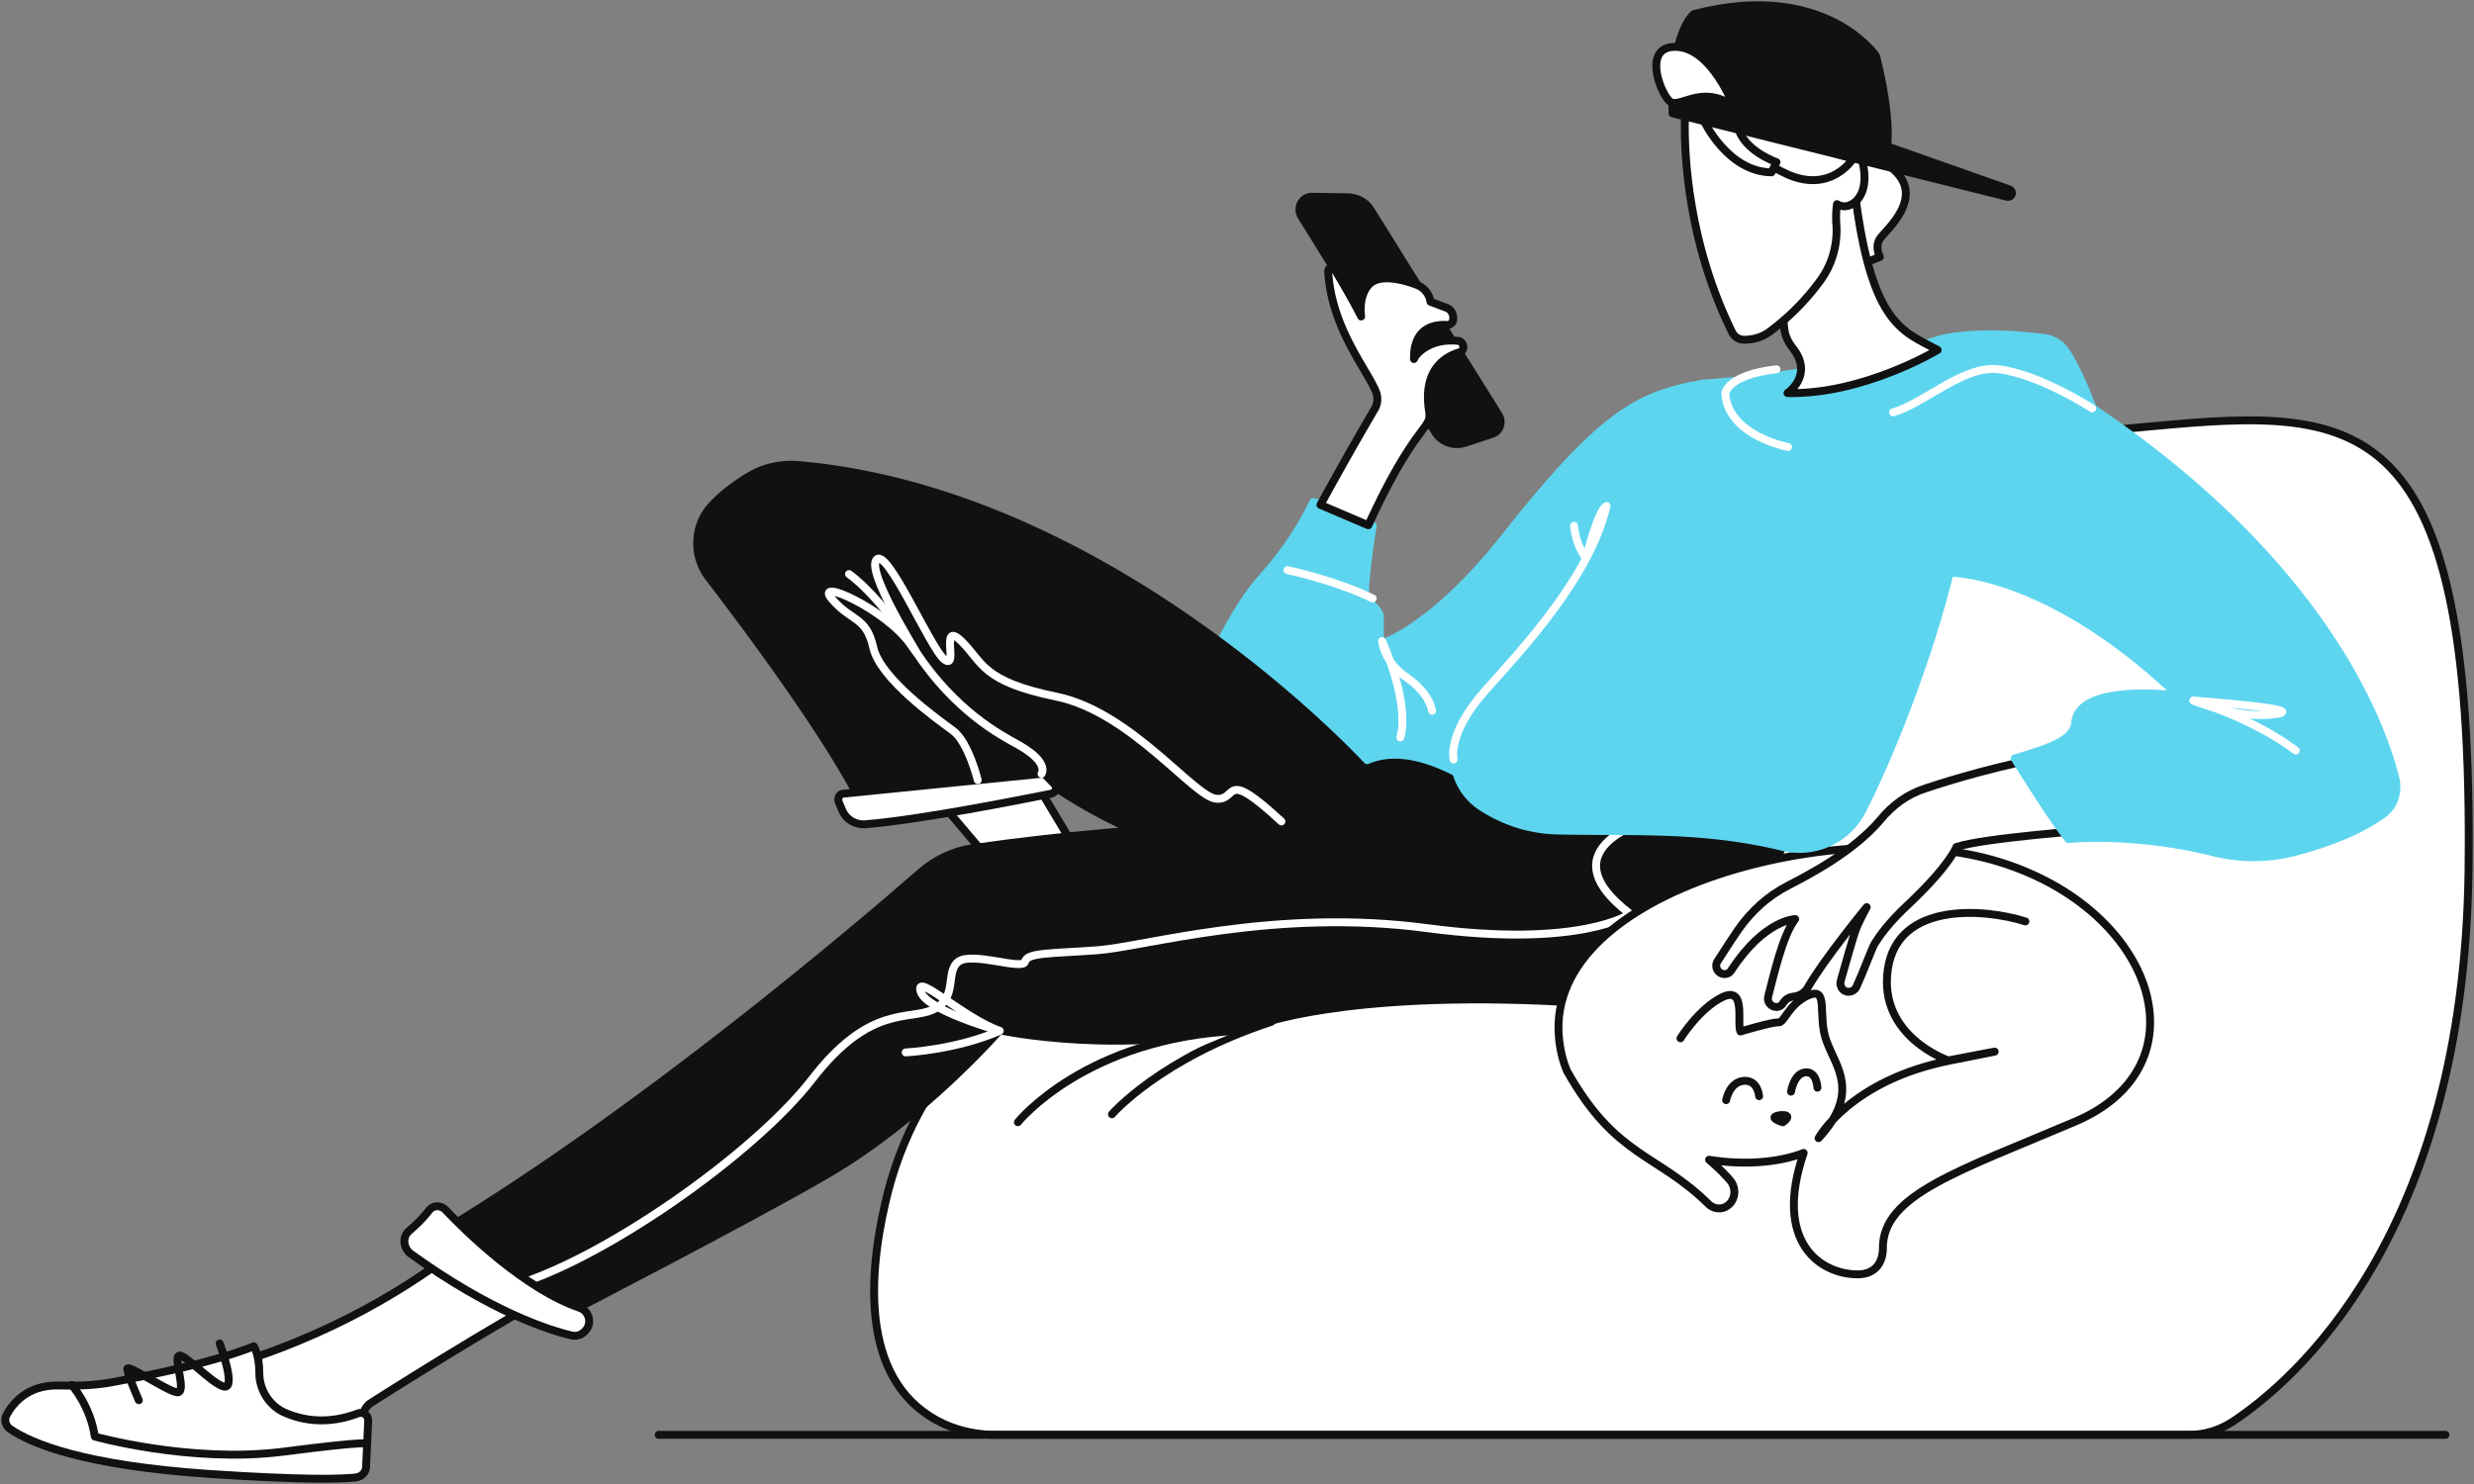 <svg width="470" height="282" viewBox="0 0 470 282" fill="none" xmlns="http://www.w3.org/2000/svg"><rect x="0" y="0" width="470" height="282" fill="#808080" stroke="none"/><path d="M168.189 228.558c-3.344 14.449-4.702 34.72 11.183 42.052 3.135 1.401 6.479 2.048 9.823 2.048H415.87c2.927 0 5.748-.862 8.256-2.48 11.705-7.763 43.893-35.258 44.834-104.589 1.149-91.327-22.26-88.092-64.272-84.21-42.012 3.881-86.218 76.123-129.275 91.866-36.264 13.262-65.107.97-89.353 23.29-8.988 8.302-15.049 19.624-17.871 32.023z" fill="#fff" stroke="#111" stroke-width="1.5" stroke-miterlimit="10" stroke-linecap="round" stroke-linejoin="round"/><path d="M247.196 41.052l25.395 40.973c1.15 1.941 3.553 2.804 5.643 2.157l5.226-1.725c1.463-.431 2.09-2.264 1.254-3.558l-24.35-39.033c-.836-1.401-2.404-2.264-4.076-2.372l-7.107-.108c-1.776 0-2.926 2.049-1.985 3.666z" fill="#111" stroke="#111" stroke-width="1.5" stroke-miterlimit="10" stroke-linecap="round" stroke-linejoin="round"/><path d="M193.479 169.902l-24.036-28.358 21.424-2.695 16.198 27.063-13.586 3.99z" fill="#fff" stroke="#111" stroke-width="1.5" stroke-miterlimit="10" stroke-linecap="round" stroke-linejoin="round"/><path d="M260.782 99.924s-1.463 8.842-1.463 12.831c0 1.51 2.821 2.911 2.821 4.421v5.283s10.033-2.911 23.828-20.486c18.184-23.075 25.081-26.417 35.323-28.681 0 0-18.289 82.269-74.618 89.601 0 0-19.229-18.977-17.87-34.503 0 0 5.329-12.508 11.182-18.869 6.27-6.901 9.51-14.125 9.51-14.125s4.703.97 11.287 4.528z" fill="#5DD5EF" stroke="#5DD5EF" stroke-width="1.5" stroke-miterlimit="10" stroke-linecap="round" stroke-linejoin="round"/><path d="M94.72 230.499S63.996 263.493 6.204 265.65l-1.045 6.254c5.225 2.156 12.436 6.469 32.397 5.714 3.449-.108 7.002 0 10.451.432 3.449.431 8.36.862 13.168.862 3.762 0 7.002-3.019 7.42-6.901l.313-2.803c.105-1.078.732-2.157 1.672-2.696 6.27-3.989 31.248-19.731 44.311-25.877l-20.17-10.136z" fill="#fff" stroke="#111" stroke-width="1.5" stroke-miterlimit="10" stroke-linecap="round" stroke-linejoin="round"/><path d="M125.132 272.658H464.57" stroke="#111" stroke-width="1.5" stroke-miterlimit="10" stroke-linecap="round" stroke-linejoin="round"/><path d="M199.75 149.092s45.252 33.21 88.936 8.195c0 0-17.035-16.39-28.426-11.43a1.427 1.427 0 01-1.568-.323c-6.166-6.577-51.313-52.187-106.806-57.147-3.449-.323-6.897.431-9.823 2.264-2.091 1.294-4.599 3.02-6.793 5.392-3.554 3.773-3.763 9.704-.523 13.801 7.943 10.351 24.455 32.563 29.889 44.855-.104-.108 14.213-1.402 35.114-5.607z" fill="#111" stroke="#111" stroke-width="1.5" stroke-miterlimit="10" stroke-linecap="round" stroke-linejoin="round"/><path d="M340.311 157.179s-86.949-5.931-155.506 3.989c-3.658.539-7.106 2.157-9.928 4.637-12.854 11.213-52.88 45.178-90.817 68.144 0 0 8.78 11.861 24.351 15.311 0 0 34.278-17.683 48.7-26.093 18.184-10.567 32.815-27.387 32.815-27.387s23.932 5.283 50.268-1.402c0 0 19.229-7.009 65.212-3.45.105.108 22.051-3.019 34.905-33.749z" fill="#111" stroke="#111" stroke-width="1.5" stroke-miterlimit="10" stroke-linecap="round" stroke-linejoin="round"/><path d="M314.394 155.454s-21.633 5.283-4.703 18.222c0 0-9.406 6.577-38.563 2.696-29.157-3.882-53.717 3.558-62.704 4.205-8.988.647-13.272.431-13.691 2.156-.418 1.725-10.032-1.941-12.645 0-2.613 1.941 0 6.793-4.703 9.057-4.702 2.265-12.018-1.078-23.096 13.263-11.077 14.34-40.444 34.935-57.896 39.571" stroke="#fff" stroke-width="1.5" stroke-miterlimit="10" stroke-linecap="round" stroke-linejoin="round"/><path d="M160.246 150.817l37.623-3.774c.313 0 .627.108.836.324l1.567 1.617c.627.647.314 1.618-.522 1.833-6.061 1.186-24.768 4.96-35.428 5.823-1.777.107-3.553-.863-4.285-2.588l-.731-1.725c-.209-.755.209-1.51.94-1.51z" fill="#fff" stroke="#111" stroke-width="1.5" stroke-miterlimit="10" stroke-linecap="round" stroke-linejoin="round"/><path d="M185.746 148.229s-1.777-7.224-4.703-9.38c-2.926-2.157-13.9-9.92-15.154-15.851-1.358-5.93-4.18-4.852-7.838-9.165-3.657-4.313 10.242 1.941 14.945 8.626 4.703 6.793-8.361-12.723-6.584-15.958 1.881-3.234 10.346 16.929 13.063 18.87 2.717 1.94-1.045-7.548 3.135-3.559 4.181 4.098 3.867 7.656 18.08 10.567 14.213 2.911 26.231 19.193 30.412 19.408 4.18.324 1.045-6.146 12.331 4.313" stroke="#fff" stroke-width="1.5" stroke-miterlimit="10" stroke-linecap="round" stroke-linejoin="round"/><path d="M77.79 233.842c1.15-.971 2.51-2.264 3.763-3.882.732-.97 2.195-.97 3.03-.108 4.077 4.313 15.154 15.096 25.501 18.654 1.672.539 2.403 2.588 1.358 4.097l-.104.108c-.627.863-1.672 1.294-2.718 1.078-4.075-.97-15.258-4.421-30.725-15.634-1.358-1.186-1.463-3.235-.104-4.313zM379.754 163.774c-29.784-9.165-86.009 5.068-83.605 33.21.209 2.48.731 4.636 1.567 6.577 9.302 16.497 17.035 15.527 26.963 25.339.732.647 1.672.862 2.613.647 2.195-.647 2.926-3.451 1.359-5.284-.941-1.078-2.195-2.372-3.972-3.881 6.689 1.078 13.273.539 17.975-1.294-5.852 17.144 3.345 23.074 10.242 23.074 3.553 0 4.807-2.48 4.807-4.96-.104-10.135 14.422-14.664 36.473-24.045 24.977-10.566 15.363-40.218-14.422-49.383zM354.733 49.786l2.404-.97s-1.045-1.833 0-3.45c1.045-1.618 9.092-8.088 2.09-13.587-5.016-3.881-11.078-2.156-11.078-2.156s.314 15.634 6.584 20.163z" fill="#fff" stroke="#111" stroke-width="1.5" stroke-miterlimit="10" stroke-linecap="round" stroke-linejoin="round"/><path d="M389.953 143.593c-9.929 1.833-18.812 4.421-24.246 6.254-3.344 1.078-6.166 3.127-8.465 5.93-5.121 6.038-13.377 10.351-17.557 12.508-3.762 1.941-6.898 4.744-9.406 8.302-1.567 2.264-3.031 4.637-3.971 6.038-.836 1.294.418 2.912 1.881 2.372.314-.107.523-.323.732-.646 6.27-9.597 12.122-9.705 12.122-9.705-2.403 3.127-4.075 10.675-5.12 14.664-.314 1.079.522 2.049 1.567 2.049.523 0 1.045-.323 1.254-.755.418-.647 1.045-1.078 1.777-1.186l.627-.108c1.045-.215 1.881-.862 2.404-1.833 3.03-5.283 11.077-15.095 11.077-15.095s-1.672 3.019-2.194 4.636c-.418 1.187-1.882 6.254-2.718 9.273-.313.971.209 1.941 1.15 2.157.732.108 1.463-.216 1.777-.863 1.254-2.695 2.821-7.008 3.448-8.194.941-1.51 2.718-4.098 6.689-7.764 7.733-7.332 8.883-10.674 8.883-10.674 5.121-1.725 25.813-3.235 25.813-3.235l-7.524-14.125z" fill="#fff" stroke="#111" stroke-width="1.5" stroke-miterlimit="10" stroke-linecap="round" stroke-linejoin="round"/><path d="M279.071 135.83c-4.598 5.175-3.553 13.478 2.195 17.359 3.762 2.48 8.674 4.529 14.84 4.637 13.69.323 27.276-.647 42.638 3.127 5.957 1.401 12.019-1.294 14.945-6.793 5.225-10.136 12.742-29.021 16.7-45.312 0 0 18.519-.406 43.391 23.316 0 0-18.915-2.48-19.542 5.175-.314 3.666-6.062 5.068-11.496 6.793 0 0 7.42 11.969 10.241 15.311 0 0 12.123-1.294 27.381 2.48 5.121 1.294 10.451 1.294 15.467 0 5.435-1.402 12.228-3.774 17.035-7.332 1.985-1.509 2.822-4.205 2.194-6.685-2.612-10.567-13.794-40.865-57.478-70.301 0 0-2.508-6.793-5.017-10.675a5.834 5.834 0 00-4.18-2.696c-4.076-.539-13.481-1.401-20.065.324 0 0-19.438 6.577-44.311 8.302 0 0-6.584 0-12.436 9.058-5.435 8.41-7.002 25.123-32.502 53.912z" fill="#5DD5EF" stroke="#5DD5EF" stroke-width="1.5" stroke-miterlimit="10" stroke-linecap="round" stroke-linejoin="round"/><path d="M319.245 197.307s3.553-5.714 8.047-7.871c4.494-2.049 2.613 4.96 3.344 6.577 0 0 6.062-1.833 7.211-1.725 1.15.108 1.881-3.45 5.748-5.175 3.971-1.618 1.568 3.989 3.449 8.841 1.777 4.852 6.375 9.704-1.568 18.33 0 0 5.957-10.998 25.082-14.772 19.125-3.774-.418 0-.418 0s-13.377-4.528-11.496-17.359c1.881-12.831 18.289-11.538 26.127-9.058" stroke="#111" stroke-width="1.5" stroke-miterlimit="10" stroke-linecap="round" stroke-linejoin="round"/><path d="M327.919 209.06s.627-3.45 3.344-3.666c2.717-.216 2.926 2.911 2.926 2.911M340.251 207.443s.522-3.451 2.717-3.666c2.194-.216 2.299 2.911 2.299 2.911" stroke="#111" stroke-width="1.5" stroke-miterlimit="10" stroke-linecap="round" stroke-linejoin="round"/><path d="M352.017 33.397c3.031 28.573 9.405 29.436 16.094 33.102 0 0-14.109 8.518-28.53 8.195 0 0 5.12-3.45.94-8.627-.836-1.078-1.463-2.372-1.568-3.773l-2.508-22.32 15.572-6.577z" fill="#fff" stroke="#111" stroke-width="1.5" stroke-miterlimit="10" stroke-linecap="round" stroke-linejoin="round"/><path d="M338.683 213.265s-2.09-.647-1.463-1.078c.627-.431 3.866-.647 1.463 1.078z" stroke="#111" stroke-width="1.5" stroke-miterlimit="10" stroke-linecap="round" stroke-linejoin="round"/><path d="M244.584 108.335s8.883 1.833 16.199 5.391M397.476 77.605s-10.137-6.578-17.87-7.44c-6.584-.755-14.004 6.47-19.961 8.194M416.706 133.134s8.256 3.558 15.467 2.588c7.211-.971-15.467-2.588-15.467-2.588z" stroke="#fff" stroke-width="1.5" stroke-miterlimit="10" stroke-linecap="round" stroke-linejoin="round"/><path d="M331.324 64.558c1.881 0 3.658-.54 5.121-1.725a45.28 45.28 0 009.197-9.273c2.299-3.02 3.448-6.793 3.239-10.675a18.373 18.373 0 01.105-4.097s.94.647 2.09.323c2.195-.647 4.18-3.558 2.508-9.272l-33.442-8.41s-1.463 20.594 8.883 41.62a2.501 2.501 0 002.299 1.509z" fill="#fff" stroke="#111" stroke-width="1.5" stroke-miterlimit="10" stroke-linecap="round" stroke-linejoin="round"/><path d="M327.98 22.722s3.449 6.793 11.705 10.46c8.256 3.557 12.332-3.02 12.332-3.02l-24.037-7.44z" fill="#fff" stroke="#111" stroke-width="1.5" stroke-miterlimit="10" stroke-linecap="round" stroke-linejoin="round"/><path d="M323.695 22.938s4.494 9.704 12.854 9.812l.941-1.941s-6.271-2.157-7.316-6.685l-6.479-1.186zM48.215 255.838s1.045 1.51 1.045 5.068c0 3.342 2.09 6.469 5.121 7.655 3.344 1.402 8.047 2.157 13.69 0 .941-.323 1.882.324 1.882 1.402l-.418 8.949c-.105.971-.94 1.726-1.881 1.833-2.718.324-9.824.539-27.8-.647-23.827-1.617-33.86-5.714-38.04-8.625-.731-.54-1.045-1.726-.627-2.48 1.15-2.157 3.867-5.823 9.928-5.715 3.45.108 6.898 0 10.347-.647 7.524-1.402 19.229-3.774 26.753-6.793z" fill="#fff" stroke="#111" stroke-width="1.5" stroke-miterlimit="10" stroke-linecap="round" stroke-linejoin="round"/><path d="M161.292 109.089s5.121 3.343 12.645 14.664c7.525 11.43 16.199 15.958 19.543 17.791 3.658 2.049 5.121 4.098 4.389 5.499" stroke="#fff" stroke-width="1.5" stroke-miterlimit="10" stroke-linecap="round" stroke-linejoin="round"/><path d="M317.738 21.536l63.541 15.85c.94.216 1.358-1.078.418-1.402l-23.201-8.194s.941-5.068-2.09-17.144c0 0-9.719-14.449-34.592-7.98 0 0-4.494 3.236-4.076 18.87z" fill="#111" stroke="#111" stroke-width="1.5" stroke-miterlimit="10" stroke-linecap="round" stroke-linejoin="round"/><path d="M329.339 20.134s-4.076-10.782-10.66-11.213c-6.688-.432-3.449 8.41-1.567 10.243 1.776 1.833 5.852-3.343 12.227.97z" fill="#fff" stroke="#111" stroke-width="1.5" stroke-miterlimit="10" stroke-linecap="round" stroke-linejoin="round"/><path d="M266.007 140.142s2.195-5.283-3.448-18.33c0 0 .313 3.882 4.493 6.793 4.181 2.912 4.808 5.499 5.017 6.47M416.706 133.134s11.182 3.235 19.438 9.489M189.926 195.888s-14.108-3.882-15.049-7.548c-1.045-3.666 8.256 5.176 15.049 7.548zM172.056 199.985s9.406-.431 17.871-4.097" stroke="#fff" stroke-width="1.5" stroke-miterlimit="10" stroke-linecap="round" stroke-linejoin="round"/><path d="M13.623 263.17s3.553 3.989 4.39 9.812c0 0 18.079 5.068 35.532 2.911 17.557-2.264 16.198-1.51 16.198-1.51" stroke="#111" stroke-width="1.5" stroke-miterlimit="10" stroke-linecap="round" stroke-linejoin="round"/><path d="M26.374 266.081s-2.09-4.744-2.195-5.93c-.104-1.078 7.42 4.097 9.406 4.421 1.986.323-.523-6.039.313-6.901.836-.863 6.27 5.283 8.674 5.822 2.404.432-.836-8.194-.836-8.194" stroke="#111" stroke-width="1.5" stroke-miterlimit="10" stroke-linecap="round" stroke-linejoin="round"/><path d="M211.246 211.738s9.197-10.675 30.307-17.575l-30.307 17.575z" fill="#fff"/><path d="M211.246 211.738s9.197-10.675 30.307-17.575" stroke="#111" stroke-width="1.5" stroke-miterlimit="10" stroke-linecap="round" stroke-linejoin="round"/><path d="M193.375 213.247s12.855-16.066 41.908-17.359l-41.908 17.359z" fill="#fff"/><path d="M193.375 213.247s12.855-16.066 41.908-17.359" stroke="#111" stroke-width="1.5" stroke-miterlimit="10" stroke-linecap="round" stroke-linejoin="round"/><path d="M339.685 84.937s-11.495-2.157-11.914-10.244c0 0 .418-3.45 9.72-4.528M276.145 144.348s-1.254-4.96 5.957-13.047 19.961-21.672 23.096-35.15c0 0-1.359 0-3.867 9.919 0 0-1.881-2.048-2.299-6.146" stroke="#fff" stroke-width="1.5" stroke-miterlimit="10" stroke-linecap="round" stroke-linejoin="round"/><path d="M277.816 65.313c-.209-.324-.522-.54-.836-.54-5.33-.539-8.047 2.48-8.36 3.45-.105-6.36 4.389-6.576 6.27-6.468.523 0 1.045-.324 1.15-.863v-.108c.209-.862-.314-1.94-1.15-2.264l-3.135-1.186a4.083 4.083 0 00-2.404-3.127c-2.717-1.078-7.315-2.264-9.301-.108-2.09 2.264-1.463 6.038-1.463 6.038-1.254-2.48-2.613-4.852-5.016-8.95-.314-.646-1.254-.323-1.254.324.627 10.89 7.315 18.546 9.092 22.967.418 1.078.313 2.372-.314 3.342-5.33 9.058-10.241 18.115-10.241 18.115l9.092 3.881c7.838-17.144 11.495-18.438 11.6-20.594v-.755c-1.463-8.41 3.24-10.782 5.748-11.537.627-.108.94-.97.522-1.617z" fill="#fff" stroke="#111" stroke-width="1.5" stroke-miterlimit="10" stroke-linecap="round" stroke-linejoin="round"/></svg>